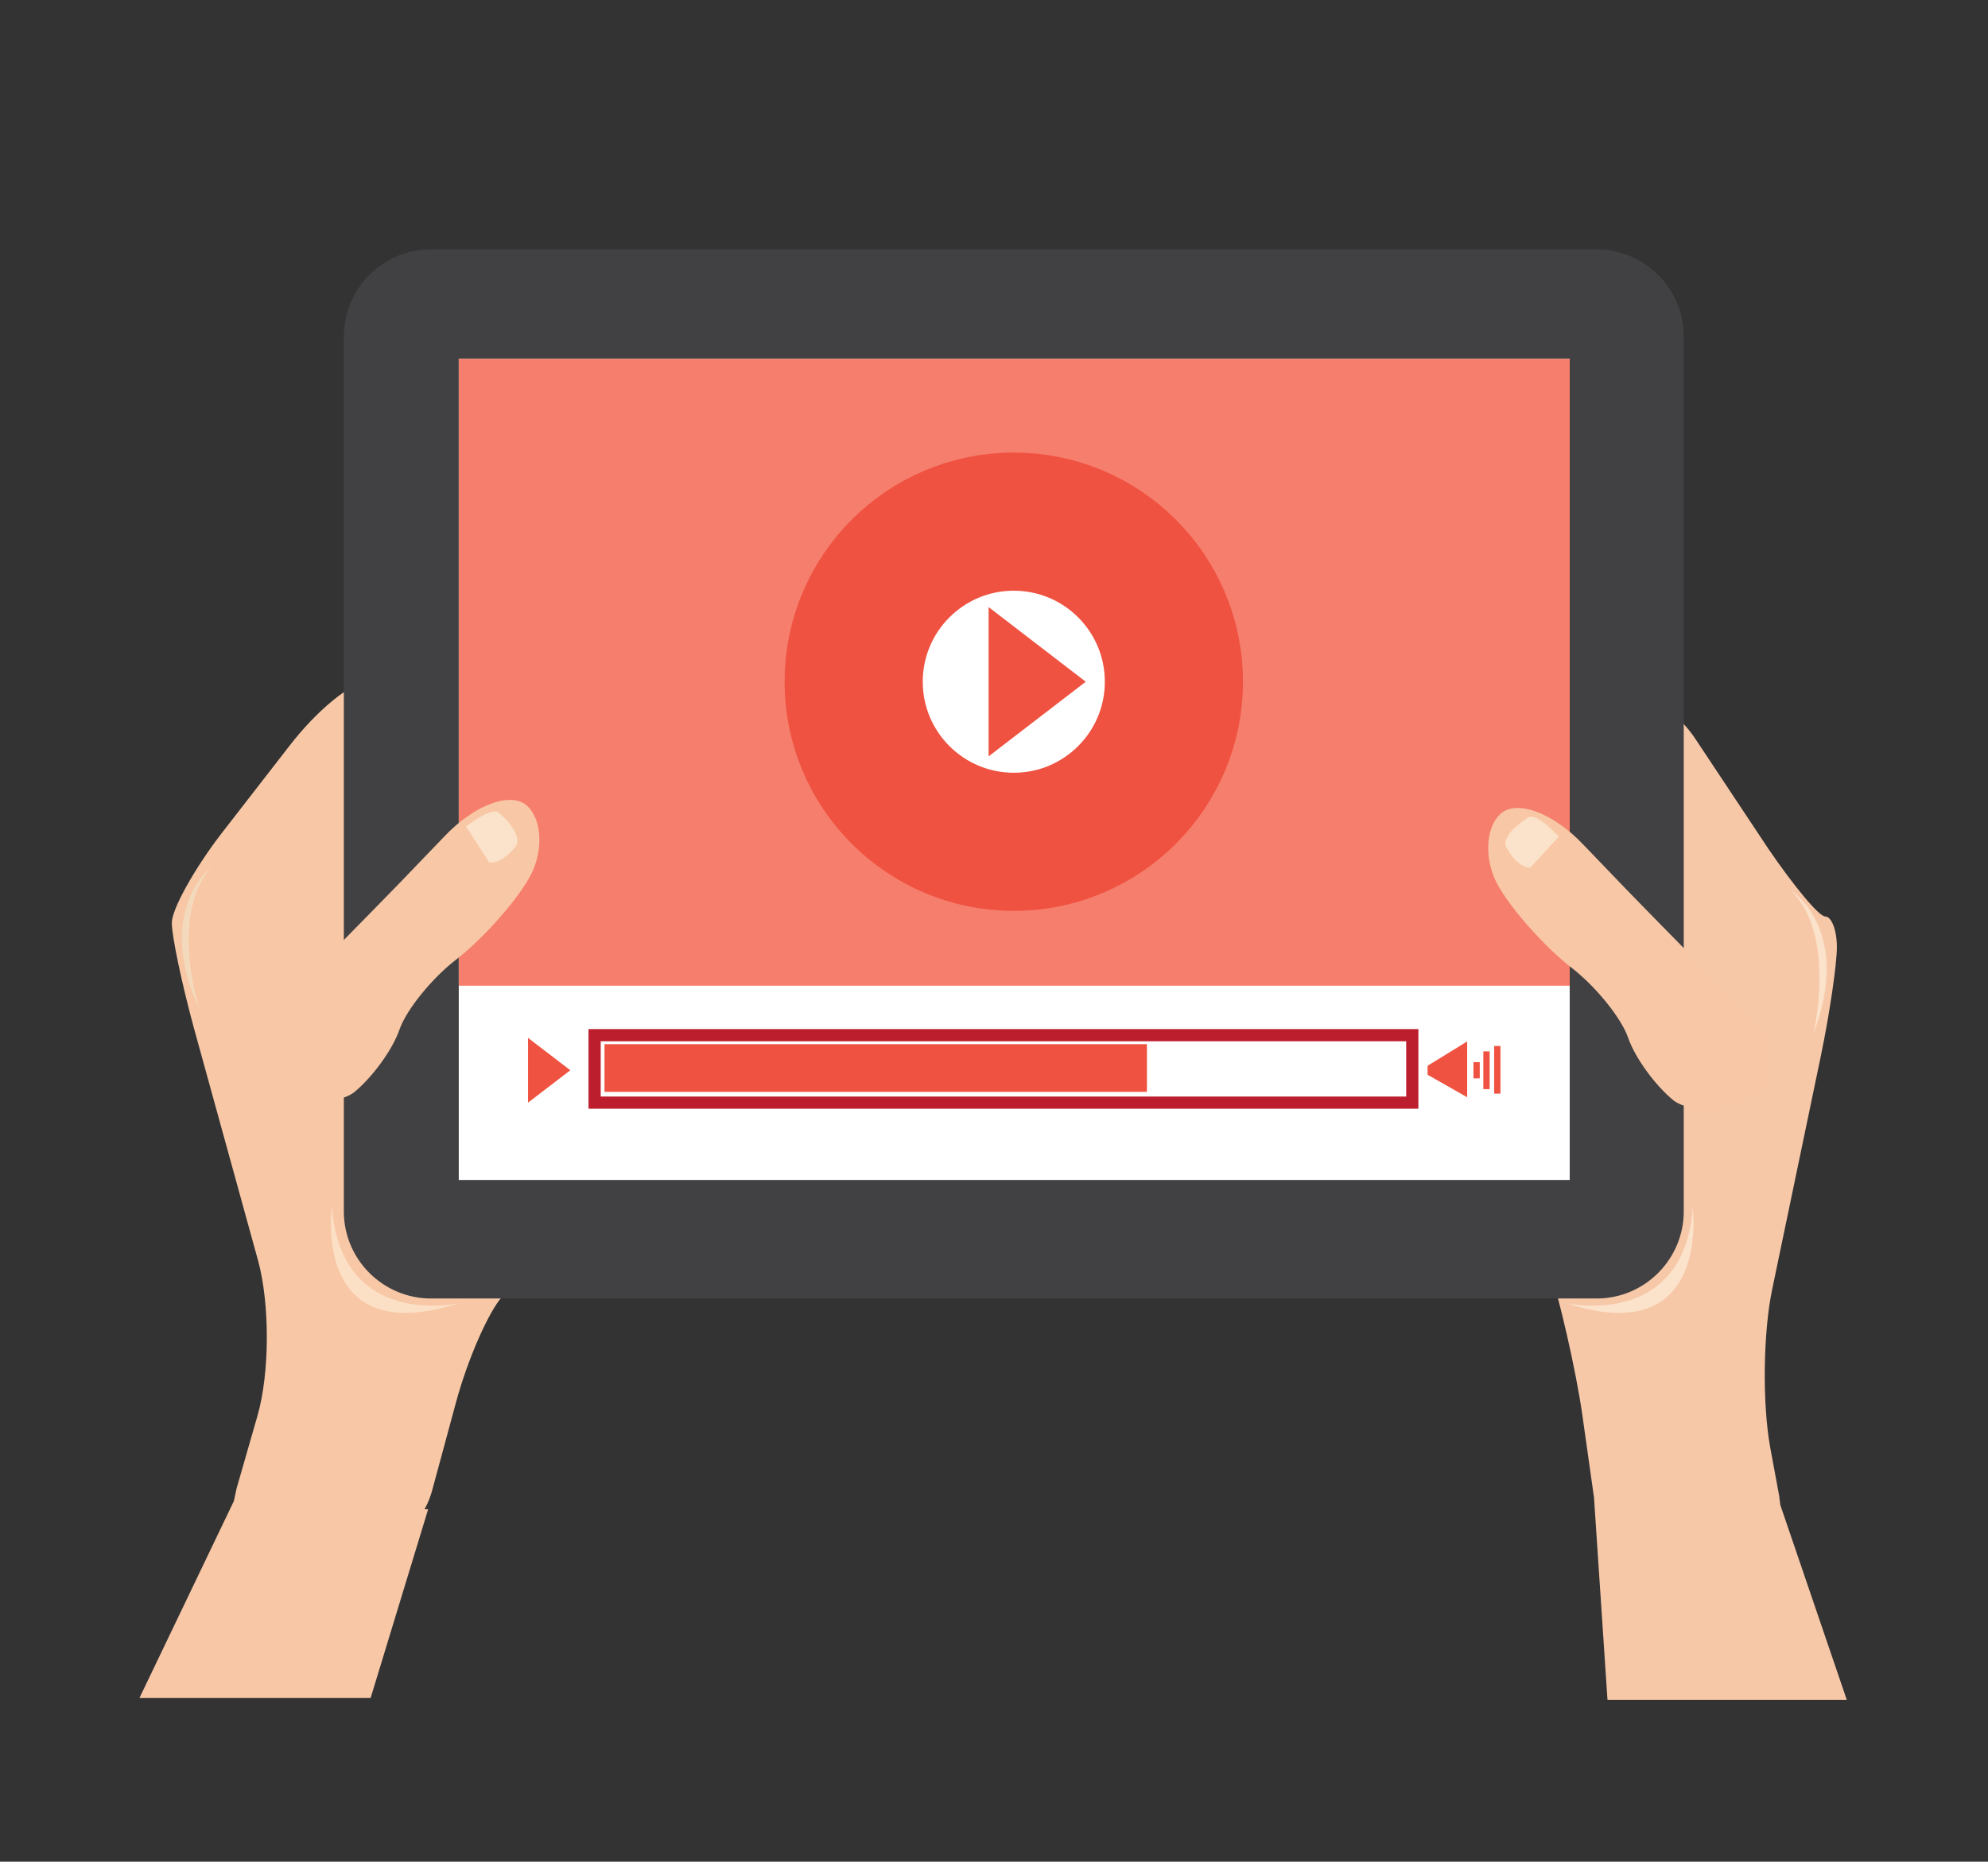 <?xml version="1.0" encoding="utf-8"?>
<!-- Generator: Adobe Illustrator 21.0.0, SVG Export Plug-In . SVG Version: 6.00 Build 0)  -->
<svg version="1.1" id="Layer_1" xmlns="http://www.w3.org/2000/svg" xmlns:xlink="http://www.w3.org/1999/xlink" x="0px" y="0px"
	 viewBox="0 0 221 207" style="enable-background:new 0 0 221 207;" xml:space="preserve">
<rect x="0" y="0" width="221" height="207" fill="#333333" stroke="none"/>
<style type="text/css">
	.st0{fill:#E3F4FC;}
	.st1{fill:#FFFFFF;stroke:#CCCCCC;stroke-miterlimit:10;}
	.st2{fill:#DDCEB6;}
	.st3{fill:#AA9D91;}
	.st4{fill:#F4BB82;}
	.st5{fill:#C41D0C;}
	.st6{fill:#FB4242;}
	.st7{fill:#FFFFFF;}
	.st8{fill:#5DB2B8;}
	.st9{fill:#8ACADD;}
	.st10{fill:#383613;}
	.st11{fill:#E58E63;}
	.st12{fill:#4C311E;}
	.st13{fill:#8E5930;}
	.st14{fill:#6B371B;}
	.st15{opacity:0.24;fill:#FFE7D7;}
	.st16{fill:#EF2D0F;}
	.st17{fill:#DCE7EA;}
	.st18{opacity:0.33;fill:#74797A;}
	.st19{fill:#DB4916;}
	.st20{fill:#474642;}
	.st21{fill:#BF1B1B;}
	.st22{fill:#E23D3D;}
	.st23{fill:#F2B01C;}
	.st24{fill:#FFD524;}
	.st25{fill:#934624;}
	.st26{fill:#AA633F;}
	.st27{fill:#593923;}
	.st28{fill:#84837A;}
	.st29{fill:#6B4C16;}
	.st30{fill:#D08325;}
	.st31{fill:#A36515;}
	.st32{fill:#A7935B;}
	.st33{fill:#837540;}
	.st34{opacity:0.32;fill:#6B4C16;}
	.st35{fill:#D49D05;}
	.st36{fill:#B98204;}
	.st37{fill:#856A2D;}
	.st38{fill:#F3BF06;}
	.st39{fill:#91D638;}
	.st40{fill:#7AB526;}
	.st41{fill:#4FA196;}
	.st42{fill:#51CEBE;}
	.st43{fill:#AFA25C;}
	.st44{fill:#9DE7EE;}
	.st45{fill:#DBF4F4;}
	.st46{fill:#F7E866;}
	.st47{fill:#E5BA5A;}
	.st48{opacity:0.48;fill:#FFFFFF;}
	.st49{fill:#D82A2A;}
	.st50{fill:#7C7C7B;}
	.st51{fill:#545454;}
	.st52{fill:#7F8282;}
	.st53{fill:#565959;}
	.st54{fill:#383A39;}
	.st55{fill:#3E4444;}
	.st56{fill:#E7F2F2;}
	.st57{fill:#844B12;}
	.st58{fill:#B26B1D;}
	.st59{fill:#E5BD13;}
	.st60{fill:#CEAA11;}
	.st61{fill:#343311;}
	.st62{fill:#535022;}
	.st63{fill:#A3A3A3;}
	.st64{fill:#D32D2D;}
	.st65{fill:#B0EDEB;}
	.st66{fill:#874010;}
	.st67{fill:#994F1D;}
	.st68{fill:#C99A7B;}
	.st69{fill:#ED1C24;}
	.st70{fill:#29ABE2;}
	.st71{clip-path:url(#SVGID_2_);}
	.st72{clip-path:url(#SVGID_4_);fill:#F7C8A8;}
	.st73{clip-path:url(#SVGID_4_);fill:#F8C8A6;}
	.st74{clip-path:url(#SVGID_4_);fill:#414042;}
	.st75{clip-path:url(#SVGID_4_);fill:none;stroke:#414042;stroke-width:1.355;stroke-miterlimit:10;}
	.st76{clip-path:url(#SVGID_4_);fill:#FFFFFF;}
	.st77{clip-path:url(#SVGID_4_);fill:#F67E6C;}
	.st78{clip-path:url(#SVGID_4_);fill:none;stroke:#EF5241;stroke-width:15.361;stroke-miterlimit:10;}
	.st79{clip-path:url(#SVGID_4_);fill:#EF5241;}
	.st80{clip-path:url(#SVGID_4_);fill:none;stroke:#BD1E2D;stroke-width:1.355;stroke-miterlimit:10;}
	.st81{clip-path:url(#SVGID_4_);fill:#FBE2CA;}
	.st82{clip-path:url(#SVGID_4_);fill:#FCE0C6;}
	.st83{clip-path:url(#SVGID_4_);fill:#F3DABC;}
	.st84{clip-path:url(#SVGID_6_);}
	.st85{clip-path:url(#SVGID_8_);fill:#F7C8A8;}
	.st86{clip-path:url(#SVGID_8_);fill:#F8C8A6;}
	.st87{clip-path:url(#SVGID_8_);fill:#414042;}
	.st88{clip-path:url(#SVGID_8_);fill:none;stroke:#414042;stroke-width:1.355;stroke-miterlimit:10;}
	.st89{clip-path:url(#SVGID_8_);fill:#FFFFFF;}
	.st90{clip-path:url(#SVGID_8_);fill:#F67E6C;}
	.st91{clip-path:url(#SVGID_8_);fill:none;stroke:#EF5241;stroke-width:15.361;stroke-miterlimit:10;}
	.st92{clip-path:url(#SVGID_8_);fill:#EF5241;}
	.st93{clip-path:url(#SVGID_8_);fill:none;stroke:#BD1E2D;stroke-width:1.355;stroke-miterlimit:10;}
	.st94{clip-path:url(#SVGID_8_);fill:#FBE2CA;}
	.st95{clip-path:url(#SVGID_8_);fill:#FCE0C6;}
	.st96{clip-path:url(#SVGID_8_);fill:#F3DABC;}
	.st97{fill:#EC1A3A;}
	.st98{fill:#231F20;}
	.st99{fill:#D0D2D3;}
	.st100{fill:#22313F;}
	.st101{fill-rule:evenodd;clip-rule:evenodd;fill:#ED1C24;}
</style>
<g>
	<g>
		<defs>
			<rect id="SVGID_5_" y="-32" width="221" height="221"/>
		</defs>
		<clipPath id="SVGID_2_">
			<use xlink:href="#SVGID_5_"  style="overflow:visible;"/>
		</clipPath>
		<g class="st71">
			<defs>
				<rect id="SVGID_7_" y="-32" width="221" height="221"/>
			</defs>
			<clipPath id="SVGID_4_">
				<use xlink:href="#SVGID_7_"  style="overflow:visible;"/>
			</clipPath>
			<path class="st72" d="M197.9,167.3c0-0.3-0.1-0.6-0.1-0.9l-1-5.4c-0.9-4.9-0.8-12.8,0.2-17.6l5.4-25.9c1-4.8,1.8-10.3,1.8-12.2
				c0-1.9-0.6-3.4-1.3-3.4c-0.7,0-3.5-3.4-6.3-7.5l-8.1-12.2c-2.7-4.1-7.2-6-9.9-4.2c-2.7,1.8-4.2,7.2-3.2,12l0.8,3.9
				c1,4.8,0.5,12.7-1,17.4l-3.5,10.9c-1.5,4.7-1.5,12.4,0,17.1l0.2,0.5c1.5,4.7,3.3,12.6,4,17.5l1.3,9.2l1.5,22.5h26.6L197.9,167.3z
				"/>
			<path class="st73" d="M55.5,120.5c-1.8-3.5-4.2-9.3-5.4-12.7c-1.2-3.4-4.6-8.2-7.5-10.5c-3-2.4-3.8-6.5-1.9-9.2
				c1.9-2.7,3.4-6.6,3.4-8.6c0-2-1.5-3.7-3.2-3.7c-1.8,0-5.7,3.2-8.7,7.1l-7.6,9.8c-3,3.9-5.5,8.4-5.5,9.9c0,1.5,1.1,6.7,2.4,11.5
				l7.2,26.1c1.3,4.8,1.3,12.5-0.1,17.3l-2.3,8c-0.1,0.5-0.2,0.9-0.3,1.4l-10.5,21.9h25.7l6.4-21l-0.4,0c0.4-0.7,0.7-1.5,0.9-2.3
				l2.6-9.6c1.3-4.8,3.6-10,5.1-11.7c1.5-1.7,2.8-6.2,2.8-10.1C58.7,130.2,57.2,124.1,55.5,120.5"/>
			<path class="st74" d="M186.5,134.7c0,4.9-4,9-9,9H47.9c-4.9,0-9-4-9-9V37.4c0-4.9,4-9,9-9h129.6c4.9,0,9,4,9,9V134.7z"/>
			<path class="st75" d="M186.5,134.7c0,4.9-4,9-9,9H47.9c-4.9,0-9-4-9-9V37.4c0-4.9,4-9,9-9h129.6c4.9,0,9,4,9,9V134.7z"/>
			<rect x="51" y="39.9" class="st76" width="123.5" height="91.3"/>
			<rect x="51" y="39.9" class="st77" width="123.5" height="69.7"/>
			<path class="st76" d="M130.5,75.8c0,9.8-8,17.8-17.8,17.8c-9.8,0-17.8-8-17.8-17.8s8-17.8,17.8-17.8
				C122.6,58,130.5,65.9,130.5,75.8"/>
			<circle class="st78" cx="112.7" cy="75.8" r="17.8"/>
			<polygon class="st79" points="109.9,67.5 109.9,84.1 120.7,75.8 			"/>
			<polygon class="st79" points="58.7,115.4 58.7,122.6 63.4,119 			"/>
			<rect x="66.1" y="115.1" class="st76" width="90.9" height="7.5"/>
			<rect x="66.1" y="115.1" class="st80" width="90.9" height="7.5"/>
			<polygon class="st79" points="163.1,122 158.7,119.5 158.7,118.5 163.1,115.8 			"/>
			<rect x="163.8" y="118.1" class="st79" width="0.7" height="1.8"/>
			<rect x="164.9" y="116.9" class="st79" width="0.7" height="4.2"/>
			<rect x="166.1" y="116.3" class="st79" width="0.7" height="5.3"/>
			<rect x="67.2" y="116.1" class="st79" width="60.3" height="5.3"/>
			<path class="st73" d="M195,121.8c2.9-1.8,2.4-6.1-1.1-9.6l-0.4-0.4c-3.5-3.5-9.2-9.3-12.6-12.8l-4.9-5.1
				c-3.4-3.6-7.6-5.1-9.3-3.3c-1.7,1.7-1.7,5.5,0.1,8.3c1.7,2.8,5.3,6.7,7.9,8.7c2.6,2,5.5,5.5,6.3,7.8c0.8,2.3,3.1,5.4,5.1,7
				C188.1,123.8,192.1,123.6,195,121.8"/>
			<path class="st73" d="M30.4,120.9c-2.9-1.8-2.4-6.1,1.1-9.6l0.4-0.4c3.5-3.5,9.2-9.3,12.6-12.8l4.9-5.1c3.4-3.6,7.6-5.1,9.3-3.3
				c1.7,1.7,1.7,5.5-0.1,8.3c-1.7,2.8-5.3,6.7-7.9,8.7c-2.6,2-5.5,5.5-6.3,7.8c-0.8,2.3-3.1,5.4-5.1,7
				C37.3,122.9,33.3,122.7,30.4,120.9"/>
			<path class="st81" d="M169.9,90.9c0,0-2.9,1.7-2.5,3.2c0,0,1.1,2.3,2.7,2.4l3.2-3.5C173.3,93.1,170.9,90.3,169.9,90.9"/>
			<path class="st81" d="M55.5,90.4c0,0,2.6,2.2,1.9,3.6c0,0-1.5,2.1-3,1.9l-2.6-4C51.8,91.9,54.7,89.6,55.5,90.4"/>
			<path class="st82" d="M51,144.9c0,0-13.1,3-14.1-10.7C36.9,134.2,34.6,150.2,51,144.9"/>
			<path class="st83" d="M23.5,96.4c0,0-6.5,4.9-1.2,16.1C22.2,112.5,18.7,101.8,23.5,96.4"/>
			<path class="st81" d="M199.1,99c0,0,6.9,4.4,2.5,15.9C201.6,114.9,204.2,104,199.1,99"/>
			<path class="st81" d="M174.1,144.9c0,0,13.1,3,14.1-10.7C188.1,134.2,190.4,150.2,174.1,144.9"/>
		</g>
	</g>
</g>
</svg>
